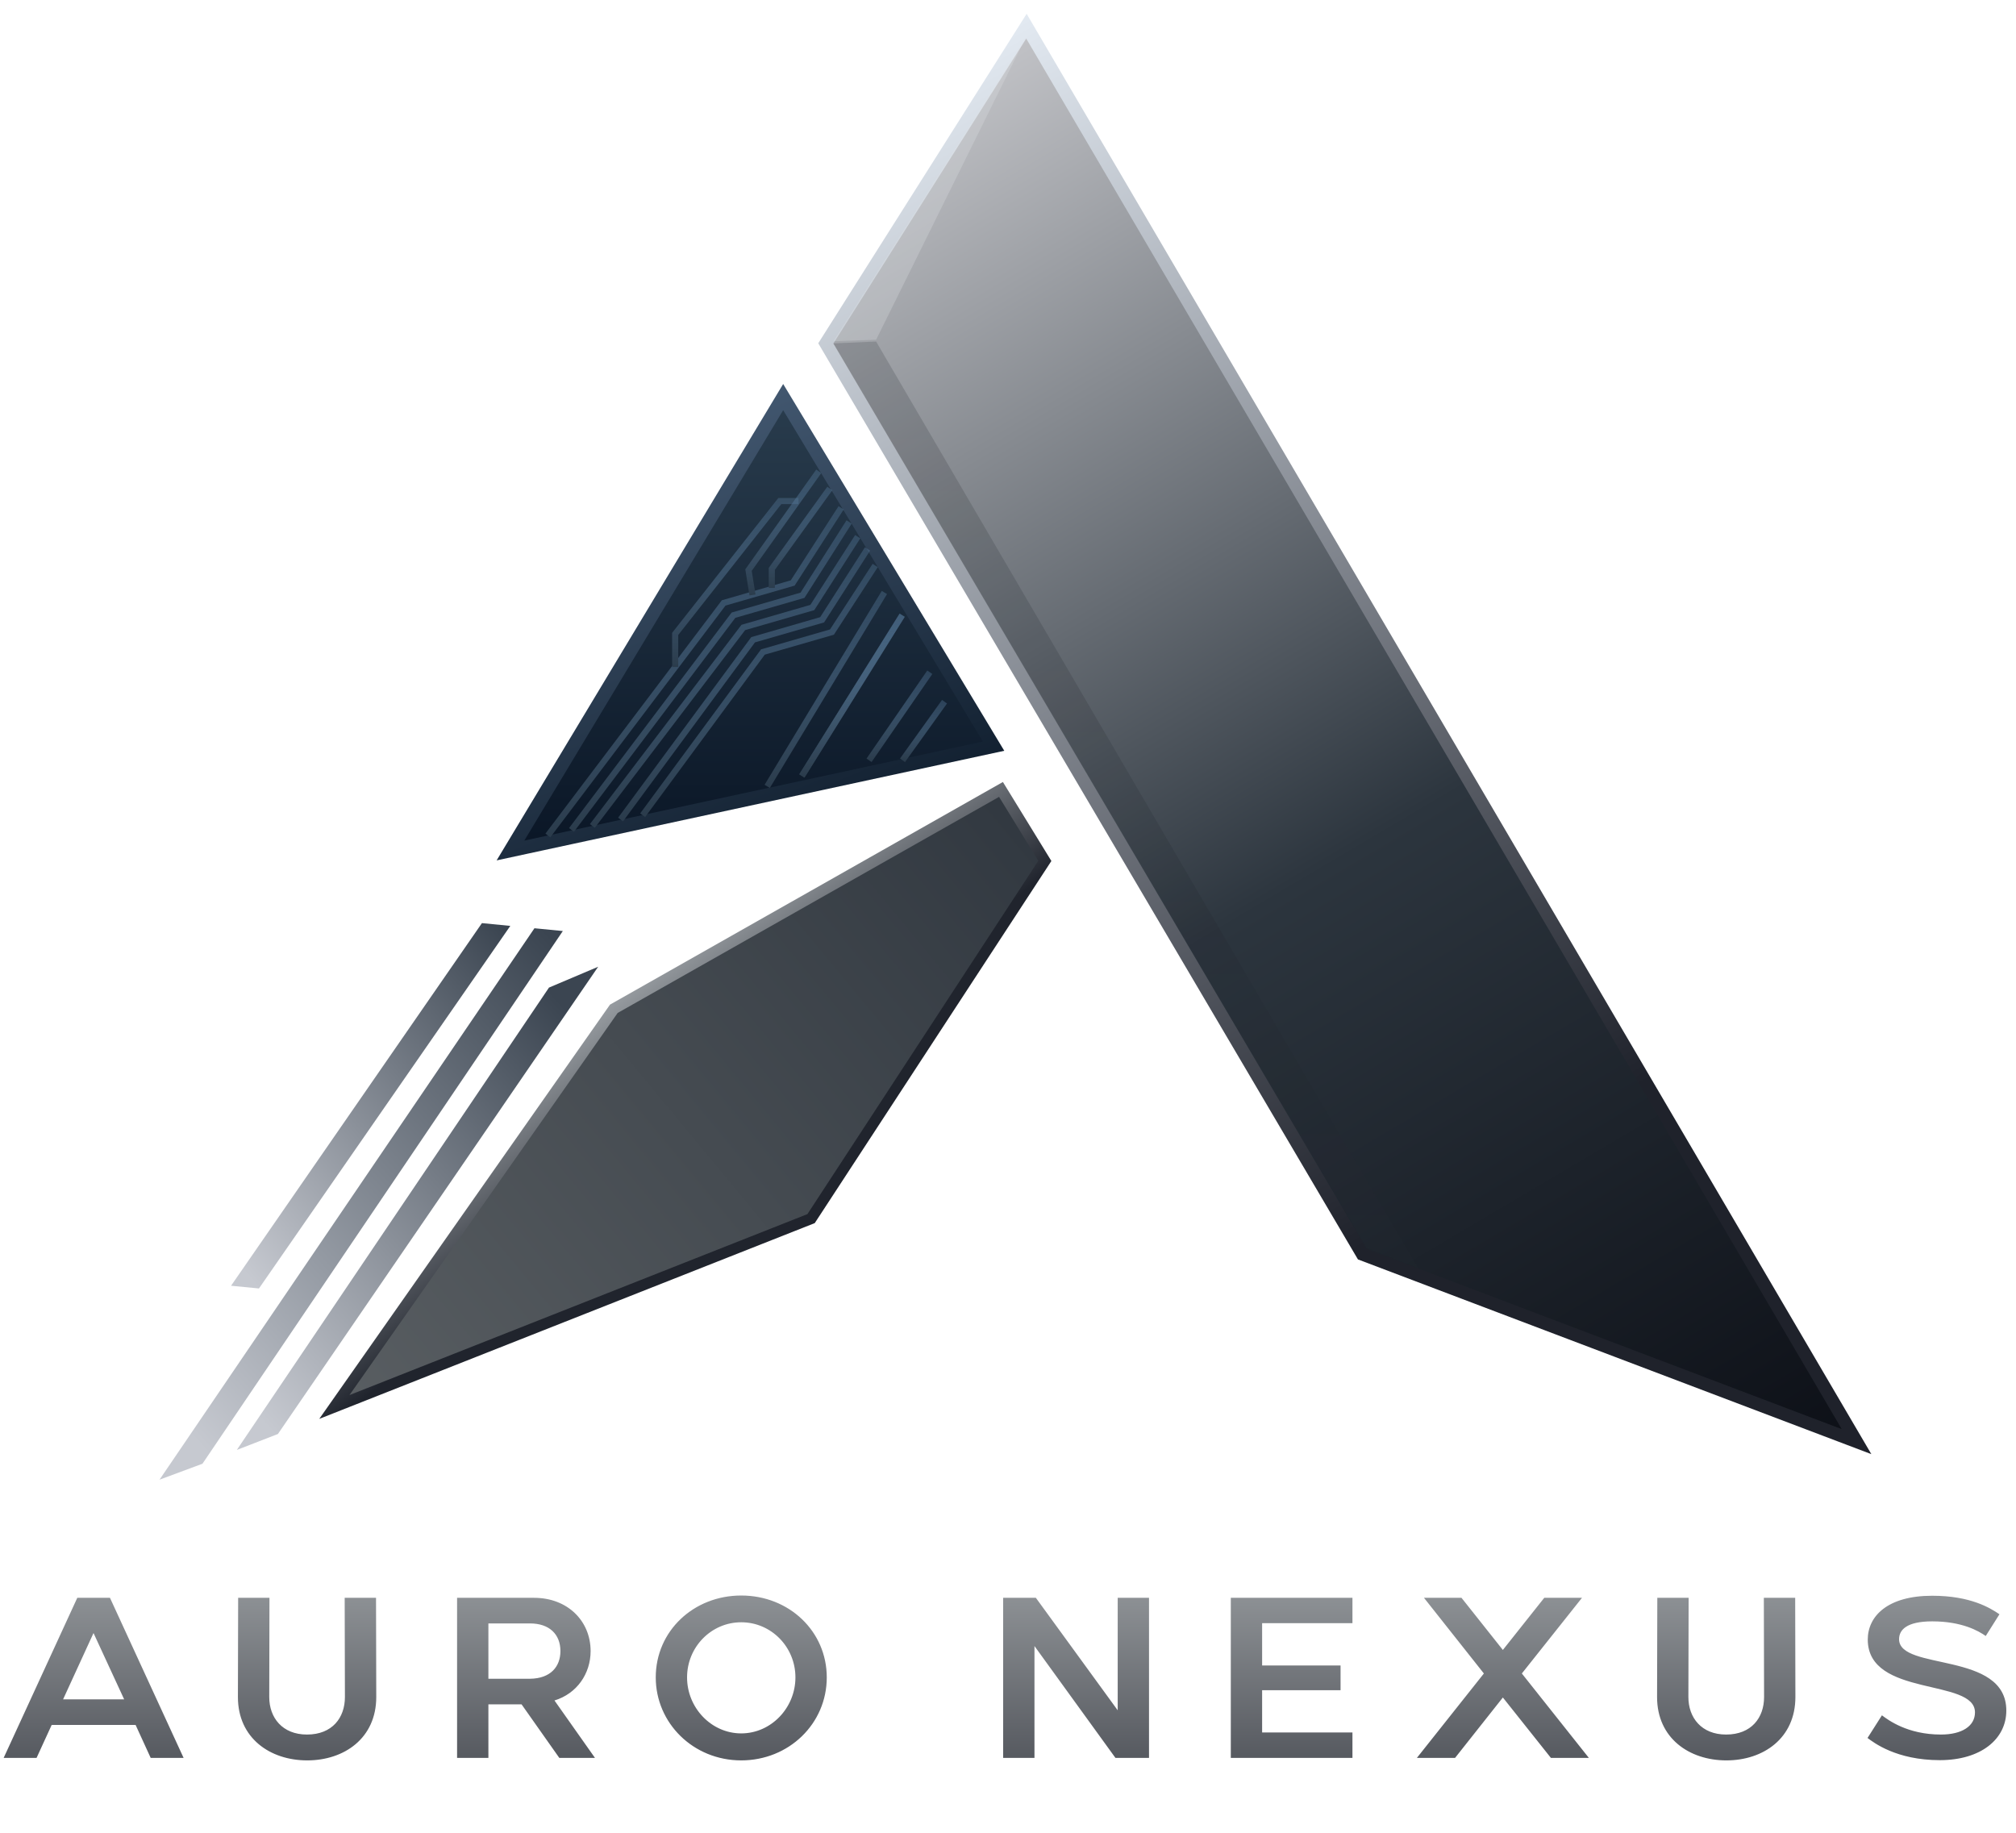 <svg xmlns="http://www.w3.org/2000/svg" width="77" height="70" viewBox="0 0 77 70" fill="none"><path d="M29.913 15.166L19.497 32.483L37.95 28.499L29.913 15.166Z" fill="url(#paint0_linear_160_1029)" stroke="url(#paint1_linear_160_1029)" stroke-width="0.516"></path><path d="M30.627 29.636L34.459 23.496" stroke="url(#paint2_linear_160_1029)" stroke-width="0.234"></path><path d="M30.627 29.636L34.459 23.496" stroke="url(#paint3_linear_160_1029)" stroke-width="0.234"></path><path d="M33.193 29.038L35.513 25.675" stroke="url(#paint4_linear_160_1029)" stroke-width="0.234"></path><path d="M34.471 29.038L36.076 26.8" stroke="url(#paint5_linear_160_1029)" stroke-width="0.234"></path><path d="M39.204 1L31.541 13.115L52.034 47.902L70.91 55.061L39.204 1Z" fill="url(#paint6_linear_160_1029)" stroke="url(#paint7_linear_160_1029)" stroke-width="0.492"></path><path d="M33.463 13.045L31.834 13.115L52.198 47.656L54.155 48.429L33.463 13.045Z" fill="url(#paint8_linear_160_1029)" fill-opacity="0.16"></path><path d="M33.463 12.975L31.834 13.033L39.181 1.422L33.463 12.975Z" fill="#DEE3E6" fill-opacity="0.28"></path><path d="M23.445 38.529L12.771 53.737L30.979 46.543L39.907 32.881L38.232 30.151L23.445 38.529Z" fill="url(#paint9_linear_160_1029)" stroke="url(#paint10_linear_160_1029)" stroke-width="0.422"></path><path d="M10.615 54.769L9.045 55.378L20.968 37.719L22.847 36.923L10.615 54.769Z" fill="url(#paint11_linear_160_1029)"></path><path d="M9.891 49.211L8.825 49.107L18.407 35.257L19.491 35.363L9.891 49.211Z" fill="url(#paint12_linear_160_1029)"></path><path d="M7.733 55.905L6.093 56.514L20.413 35.453L21.497 35.559L7.733 55.905Z" fill="url(#paint13_linear_160_1029)"></path><path d="M29.303 30.034L33.779 22.629" stroke="url(#paint14_linear_160_1029)" stroke-width="0.234"></path><path d="M24.546 31.136L29.139 24.902L31.776 24.141L33.428 21.598" stroke="url(#paint15_linear_160_1029)" stroke-width="0.234"></path><path d="M23.703 31.3L28.765 24.434L31.401 23.672L33.135 20.965" stroke="url(#paint16_linear_160_1029)" stroke-width="0.234"></path><path d="M22.625 31.546L28.39 23.965L31.026 23.203L32.76 20.497" stroke="url(#paint17_linear_160_1029)" stroke-width="0.234"></path><path d="M21.828 31.698L28.015 23.496L30.651 22.735L32.432 19.934" stroke="url(#paint18_linear_160_1029)" stroke-width="0.234"></path><path d="M20.926 31.909L27.64 23.028L30.276 22.266L32.127 19.395" stroke="url(#paint19_linear_160_1029)" stroke-width="0.234"></path><path d="M25.788 25.476V24.211L29.784 19.138H30.498" stroke="url(#paint20_linear_160_1029)" stroke-width="0.234"></path><path d="M29.479 22.453V21.727L31.694 18.657" stroke="url(#paint21_linear_160_1029)" stroke-width="0.234"></path><path d="M28.741 22.723L28.589 21.774L31.272 18.001" stroke="url(#paint22_linear_160_1029)" stroke-width="0.234"></path><path d="M0.14 67.139L2.952 61.026H4.2L7.012 67.139H5.755L5.179 65.881H1.974L1.397 67.139H0.14ZM3.572 62.371L2.41 64.903H4.742L3.572 62.371ZM11.733 67.235C10.319 67.235 9.087 66.388 9.087 64.816L9.096 61.026H10.292L10.284 64.816C10.284 65.602 10.781 66.248 11.725 66.248C12.694 66.248 13.174 65.602 13.174 64.816L13.165 61.026H14.362L14.371 64.816C14.371 66.388 13.148 67.235 11.733 67.235ZM18.654 67.139H17.458V61.026H20.401C21.676 61.026 22.558 61.908 22.558 63.06C22.558 63.925 22.034 64.685 21.178 64.947L22.724 67.139H21.362L19.921 65.095H18.654V67.139ZM18.654 62.004V64.117H20.244C21.03 64.108 21.405 63.654 21.405 63.06C21.405 62.423 20.986 62.004 20.244 62.004H18.654ZM25.046 64.065C25.046 62.292 26.495 60.938 28.311 60.938C30.145 60.938 31.578 62.309 31.578 64.065C31.578 65.838 30.128 67.235 28.311 67.235C26.478 67.235 25.046 65.811 25.046 64.065ZM26.242 64.065C26.242 65.226 27.168 66.204 28.311 66.204C29.456 66.204 30.381 65.226 30.381 64.065C30.381 62.903 29.456 61.96 28.311 61.96C27.168 61.96 26.242 62.903 26.242 64.065ZM38.315 61.026H39.564L42.69 65.322V61.026H43.886V67.139H42.603L39.511 62.868V67.139H38.315V61.026ZM47.01 61.026H51.656V61.995H48.206V63.611H51.202V64.554H48.206V66.169H51.656V67.139H47.01V61.026ZM55.576 67.139H54.118L56.676 63.916L54.388 61.026H55.821L57.401 63.017L58.982 61.026H60.423L58.126 63.916L60.685 67.139H59.235L57.401 64.833L55.576 67.139ZM65.937 67.235C64.522 67.235 63.291 66.388 63.291 64.816L63.3 61.026H64.496L64.487 64.816C64.487 65.602 64.985 66.248 65.928 66.248C66.897 66.248 67.378 65.602 67.378 64.816L67.369 61.026H68.566L68.574 64.816C68.574 66.388 67.352 67.235 65.937 67.235ZM71.329 66.379L71.879 65.514C72.115 65.689 72.849 66.248 74.132 66.248C74.936 66.248 75.433 65.925 75.433 65.401C75.433 64.082 71.347 64.842 71.338 62.624C71.338 61.724 72.097 60.947 73.8 60.947C75.259 60.947 76.01 61.41 76.368 61.654L75.844 62.484C75.573 62.292 74.936 61.925 73.8 61.925C72.814 61.925 72.534 62.257 72.534 62.606C72.534 63.829 76.63 63.052 76.63 65.331C76.63 66.423 75.66 67.226 74.089 67.226C72.429 67.226 71.565 66.554 71.329 66.379Z" fill="url(#paint23_linear_160_1029)"></path><defs><linearGradient id="paint0_linear_160_1029" x1="28.724" y1="15.166" x2="28.724" y2="32.483" gradientUnits="userSpaceOnUse"><stop stop-color="#293C4D"></stop><stop offset="1" stop-color="#0A1626"></stop></linearGradient><linearGradient id="paint1_linear_160_1029" x1="28.144" y1="37.474" x2="14.716" y2="5.769" gradientUnits="userSpaceOnUse"><stop offset="0.096" stop-color="#101E2E"></stop><stop offset="1" stop-color="#6B86A5"></stop></linearGradient><linearGradient id="paint2_linear_160_1029" x1="32.543" y1="23.496" x2="32.543" y2="29.636" gradientUnits="userSpaceOnUse"><stop stop-color="#658DB2" stop-opacity="0.3"></stop><stop offset="1" stop-color="#2B3C4C"></stop></linearGradient><linearGradient id="paint3_linear_160_1029" x1="32.543" y1="23.496" x2="32.543" y2="29.636" gradientUnits="userSpaceOnUse"><stop stop-color="#658DB2" stop-opacity="0.3"></stop><stop offset="1" stop-color="#2B3C4C"></stop></linearGradient><linearGradient id="paint4_linear_160_1029" x1="34.353" y1="25.675" x2="34.353" y2="29.038" gradientUnits="userSpaceOnUse"><stop stop-color="#658DB2" stop-opacity="0.3"></stop><stop offset="1" stop-color="#2B3C4C"></stop></linearGradient><linearGradient id="paint5_linear_160_1029" x1="35.273" y1="26.8" x2="35.273" y2="29.038" gradientUnits="userSpaceOnUse"><stop stop-color="#658DB2" stop-opacity="0.3"></stop><stop offset="1" stop-color="#2B3C4C"></stop></linearGradient><linearGradient id="paint6_linear_160_1029" x1="39.263" y1="1.504" x2="70.91" y2="55.061" gradientUnits="userSpaceOnUse"><stop stop-color="#C0C1C5"></stop><stop offset="0.531" stop-color="#2C353E"></stop><stop offset="1" stop-color="#0D1017"></stop></linearGradient><linearGradient id="paint7_linear_160_1029" x1="38.255" y1="1" x2="70.183" y2="56.057" gradientUnits="userSpaceOnUse"><stop stop-color="#E3EAF2"></stop><stop offset="0.742" stop-color="#1F222B"></stop></linearGradient><linearGradient id="paint8_linear_160_1029" x1="42.725" y1="13.045" x2="42.725" y2="48.441" gradientUnits="userSpaceOnUse"><stop stop-color="#0D1216"></stop><stop offset="1" stop-color="#262A33"></stop></linearGradient><linearGradient id="paint9_linear_160_1029" x1="39.146" y1="31.921" x2="12.771" y2="53.749" gradientUnits="userSpaceOnUse"><stop stop-color="#323941"></stop><stop offset="1" stop-color="#595E62"></stop></linearGradient><linearGradient id="paint10_linear_160_1029" x1="26.339" y1="34.932" x2="34.986" y2="46.192" gradientUnits="userSpaceOnUse"><stop stop-color="#A7ACB0"></stop><stop offset="0.499" stop-color="#20242D"></stop></linearGradient><linearGradient id="paint11_linear_160_1029" x1="10.191" y1="54.48" x2="24.439" y2="41.675" gradientUnits="userSpaceOnUse"><stop stop-color="#C6C9D0"></stop><stop offset="1" stop-color="#3B4551"></stop></linearGradient><linearGradient id="paint12_linear_160_1029" x1="19.127" y1="35.327" x2="6.927" y2="45.755" gradientUnits="userSpaceOnUse"><stop stop-color="#3B4551"></stop><stop offset="1" stop-color="#C6C9D0"></stop></linearGradient><linearGradient id="paint13_linear_160_1029" x1="7.399" y1="54.937" x2="24.385" y2="39.469" gradientUnits="userSpaceOnUse"><stop stop-color="#C6C9D0"></stop><stop offset="0.349" stop-color="#959BA4"></stop><stop offset="1" stop-color="#3B4551"></stop></linearGradient><linearGradient id="paint14_linear_160_1029" x1="31.541" y1="22.629" x2="31.541" y2="30.034" gradientUnits="userSpaceOnUse"><stop stop-color="#658DB2" stop-opacity="0.3"></stop><stop offset="1" stop-color="#2B3C4C"></stop></linearGradient><linearGradient id="paint15_linear_160_1029" x1="28.987" y1="21.598" x2="28.987" y2="31.136" gradientUnits="userSpaceOnUse"><stop stop-color="#658DB2" stop-opacity="0.3"></stop><stop offset="1" stop-color="#2B3C4C"></stop></linearGradient><linearGradient id="paint16_linear_160_1029" x1="28.419" y1="20.965" x2="28.419" y2="31.3" gradientUnits="userSpaceOnUse"><stop stop-color="#658DB2" stop-opacity="0.3"></stop><stop offset="1" stop-color="#2B3C4C"></stop></linearGradient><linearGradient id="paint17_linear_160_1029" x1="27.692" y1="20.497" x2="27.692" y2="31.546" gradientUnits="userSpaceOnUse"><stop stop-color="#658DB2" stop-opacity="0.3"></stop><stop offset="1" stop-color="#2B3C4C"></stop></linearGradient><linearGradient id="paint18_linear_160_1029" x1="27.13" y1="19.934" x2="27.13" y2="31.698" gradientUnits="userSpaceOnUse"><stop stop-color="#658DB2" stop-opacity="0.3"></stop><stop offset="1" stop-color="#2B3C4C"></stop></linearGradient><linearGradient id="paint19_linear_160_1029" x1="26.527" y1="19.395" x2="26.527" y2="31.909" gradientUnits="userSpaceOnUse"><stop stop-color="#658DB2" stop-opacity="0.3"></stop><stop offset="1" stop-color="#2B3C4C"></stop></linearGradient><linearGradient id="paint20_linear_160_1029" x1="28.143" y1="19.138" x2="28.143" y2="25.476" gradientUnits="userSpaceOnUse"><stop stop-color="#658DB2" stop-opacity="0.3"></stop><stop offset="1" stop-color="#2B3C4C"></stop></linearGradient><linearGradient id="paint21_linear_160_1029" x1="30.587" y1="18.657" x2="30.587" y2="22.453" gradientUnits="userSpaceOnUse"><stop stop-color="#658DB2" stop-opacity="0.3"></stop><stop offset="1" stop-color="#2B3C4C"></stop></linearGradient><linearGradient id="paint22_linear_160_1029" x1="29.93" y1="18.001" x2="29.93" y2="22.723" gradientUnits="userSpaceOnUse"><stop stop-color="#658DB2" stop-opacity="0.3"></stop><stop offset="1" stop-color="#2B3C4C"></stop></linearGradient><linearGradient id="paint23_linear_160_1029" x1="38.5" y1="59.139" x2="38.5" y2="69.139" gradientUnits="userSpaceOnUse"><stop stop-color="#9DA1A4"></stop><stop offset="1" stop-color="#45484F"></stop></linearGradient></defs></svg>